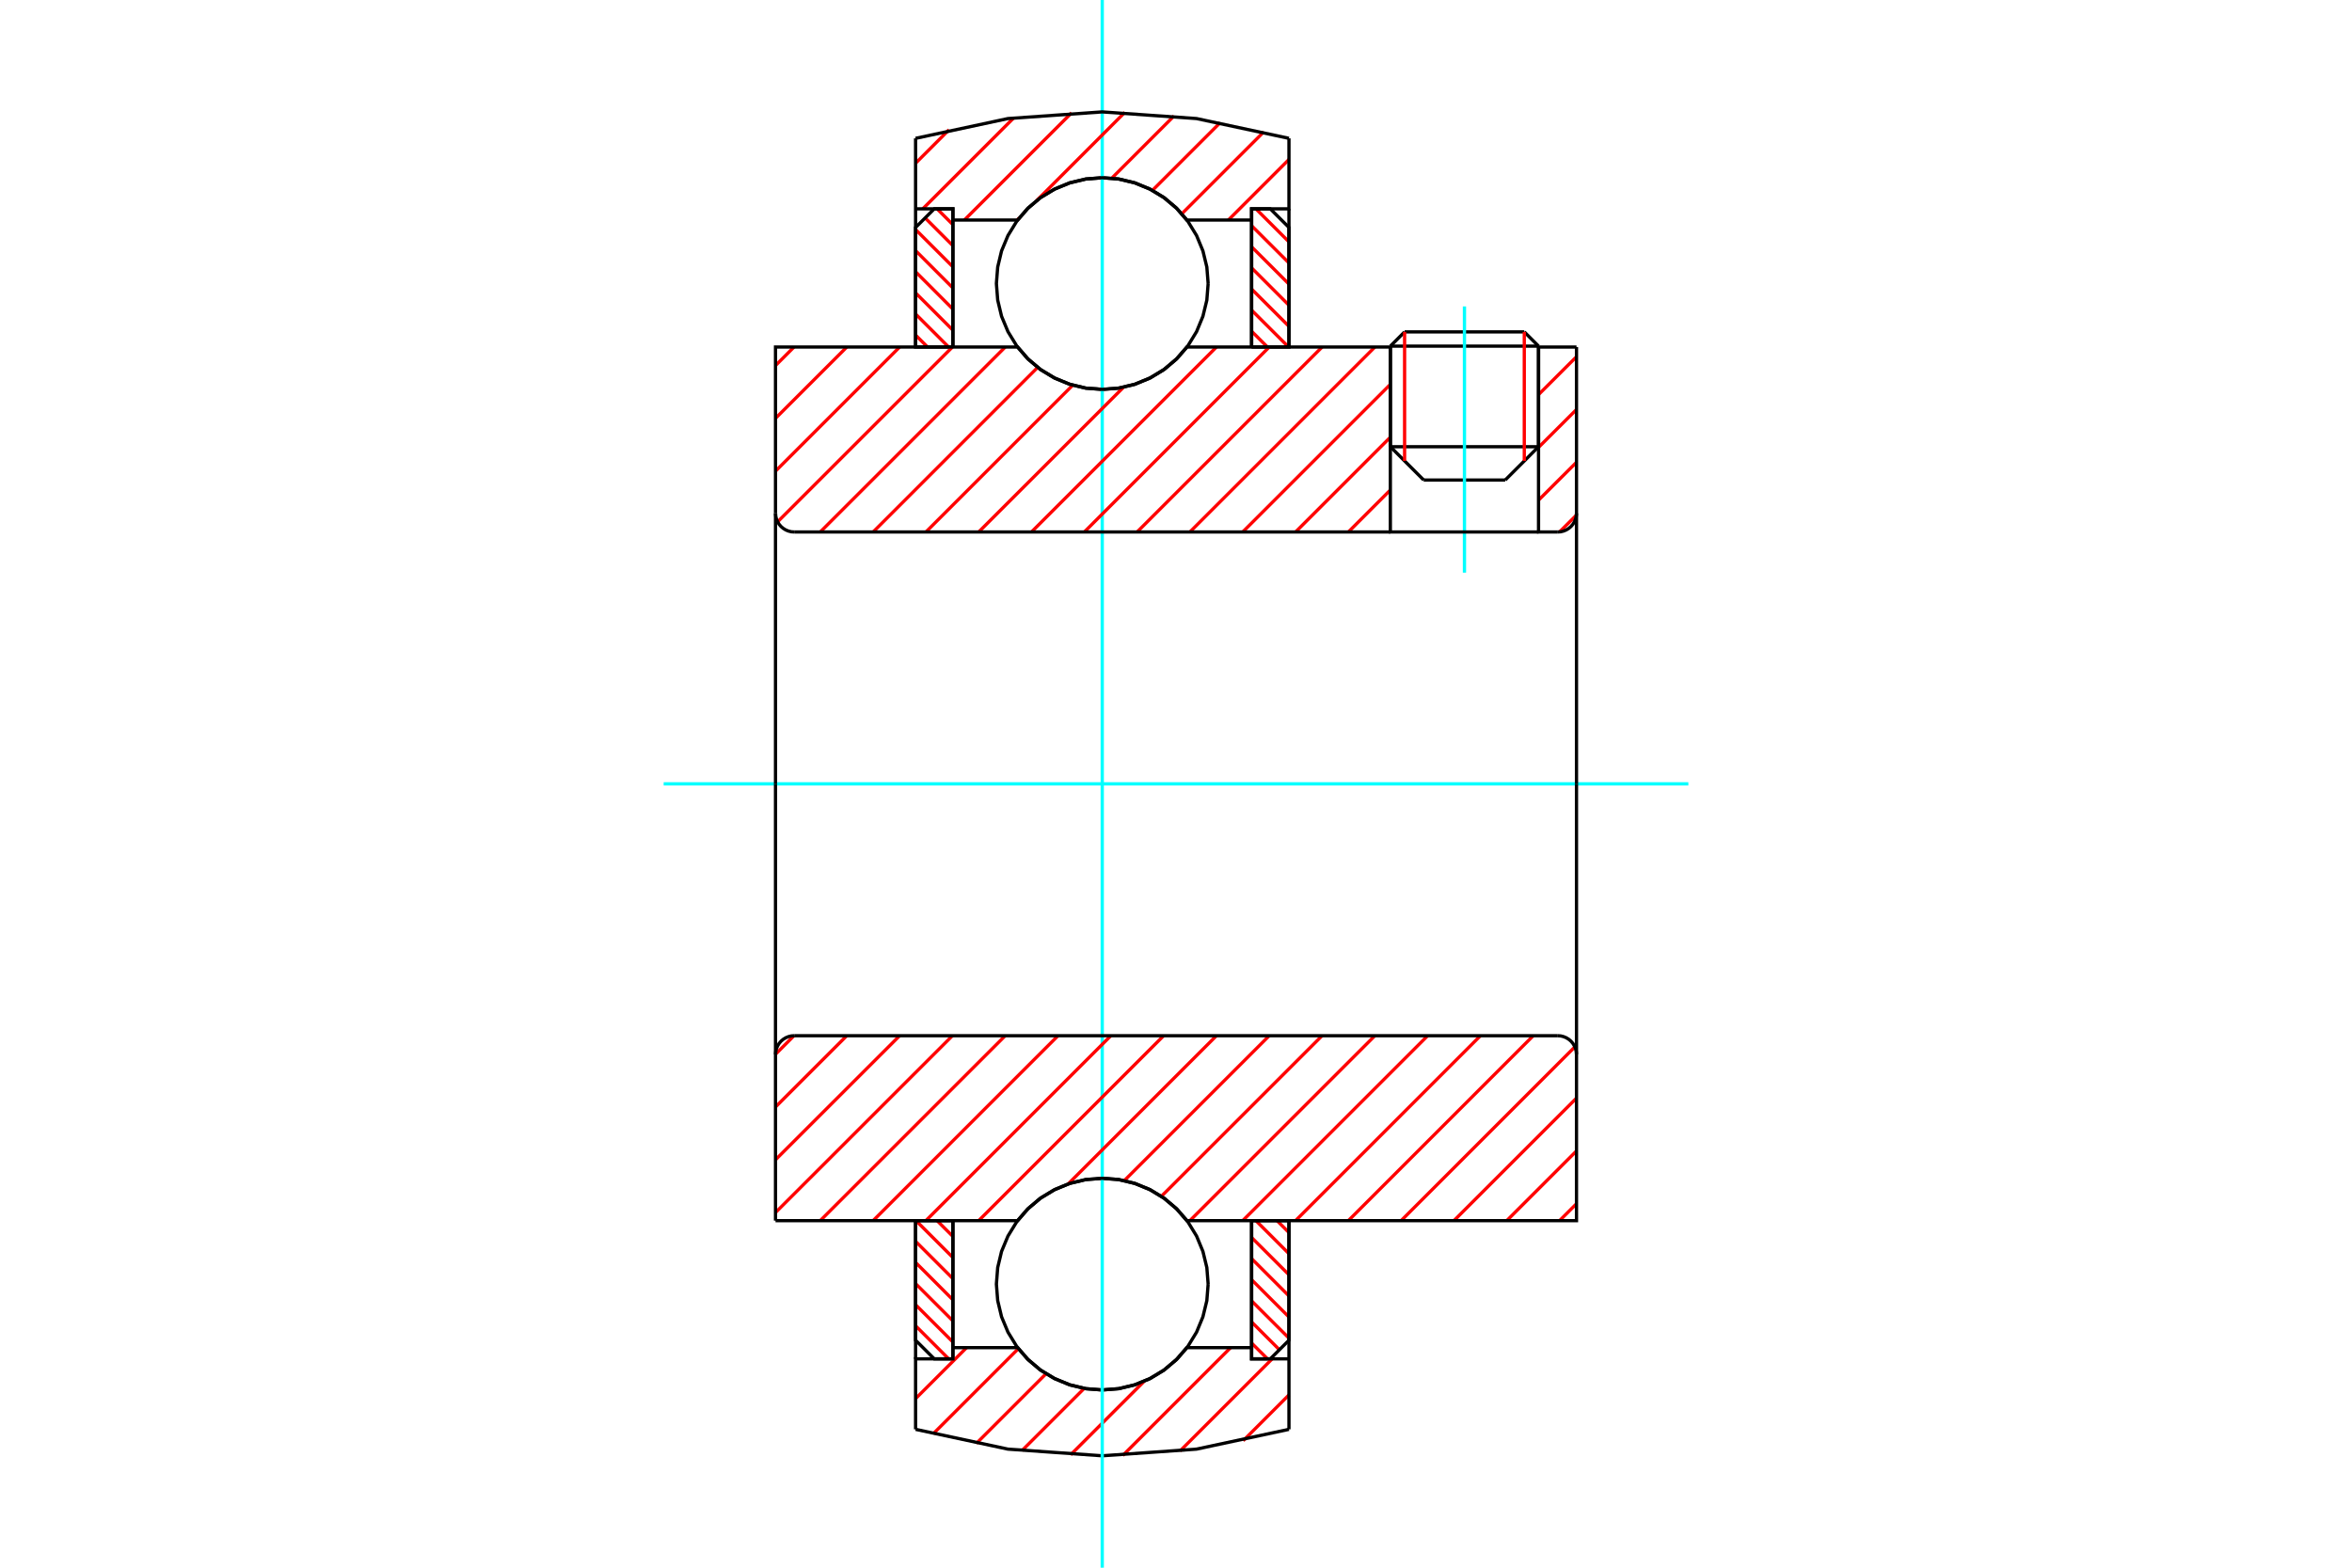 <?xml version="1.0" standalone="no"?>
<!DOCTYPE svg PUBLIC "-//W3C//DTD SVG 1.1//EN"
	"http://www.w3.org/Graphics/SVG/1.1/DTD/svg11.dtd">
<svg xmlns="http://www.w3.org/2000/svg" height="100%" width="100%" viewBox="0 0 36000 24000">
	<rect x="-1800" y="-1200" width="39600" height="26400" style="fill:#FFF"/>
	<g style="fill:none; fill-rule:evenodd" transform="matrix(1 0 0 1 0 0)">
		<g style="fill:none; stroke:#000; stroke-width:50; shape-rendering:geometricPrecision">
			<line x1="23549" y1="5299" x2="21281" y2="5299"/>
			<line x1="21499" y1="5081" x2="23331" y2="5081"/>
			<line x1="21281" y1="6839" x2="23549" y2="6839"/>
			<line x1="23039" y1="7349" x2="21791" y2="7349"/>
			<line x1="21499" y1="5081" x2="21281" y2="5299"/>
			<line x1="23549" y1="5299" x2="23331" y2="5081"/>
			<line x1="23039" y1="7349" x2="23549" y2="6839"/>
			<line x1="21281" y1="6839" x2="21791" y2="7349"/>
			<line x1="21281" y1="5299" x2="21281" y2="6839"/>
			<line x1="23549" y1="6839" x2="23549" y2="5299"/>
		</g>
		<g style="fill:none; stroke:#0FF; stroke-width:50; shape-rendering:geometricPrecision">
			<line x1="22415" y1="8767" x2="22415" y2="4691"/>
		</g>
		<g style="fill:none; stroke:#F00; stroke-width:50; shape-rendering:geometricPrecision">
			<line x1="23331" y1="5081" x2="23331" y2="7057"/>
			<line x1="21499" y1="7057" x2="21499" y2="5081"/>
			<line x1="14014" y1="20297" x2="14520" y2="20803"/>
			<line x1="14014" y1="19974" x2="14585" y2="20545"/>
			<line x1="14014" y1="19651" x2="14585" y2="20222"/>
			<line x1="14014" y1="19327" x2="14585" y2="19899"/>
			<line x1="14014" y1="19004" x2="14585" y2="19575"/>
			<line x1="14020" y1="18687" x2="14585" y2="19252"/>
			<line x1="14343" y1="18687" x2="14585" y2="18929"/>
		</g>
		<g style="fill:none; stroke:#000; stroke-width:50; shape-rendering:geometricPrecision">
			<polyline points="14014,18687 14014,20518 14300,20803 14585,20803 14585,18687 14014,18687"/>
		</g>
		<g style="fill:none; stroke:#0FF; stroke-width:50; shape-rendering:geometricPrecision">
			<line x1="10158" y1="12000" x2="25842" y2="12000"/>
		</g>
		<g style="fill:none; stroke:#F00; stroke-width:50; shape-rendering:geometricPrecision">
			<line x1="14014" y1="5130" x2="14197" y2="5313"/>
			<line x1="14014" y1="4807" x2="14520" y2="5313"/>
			<line x1="14014" y1="4484" x2="14585" y2="5055"/>
			<line x1="14014" y1="4160" x2="14585" y2="4732"/>
			<line x1="14014" y1="3837" x2="14585" y2="4409"/>
			<line x1="14014" y1="3514" x2="14585" y2="4085"/>
			<line x1="14160" y1="3336" x2="14585" y2="3762"/>
			<line x1="14343" y1="3197" x2="14585" y2="3439"/>
		</g>
		<g style="fill:none; stroke:#000; stroke-width:50; shape-rendering:geometricPrecision">
			<polyline points="14585,5313 14585,3197 14300,3197 14014,3482 14014,5313 14585,5313"/>
		</g>
		<g style="fill:none; stroke:#F00; stroke-width:50; shape-rendering:geometricPrecision">
			<line x1="19546" y1="18687" x2="19729" y2="18870"/>
			<line x1="19223" y1="18687" x2="19729" y2="19193"/>
			<line x1="19157" y1="18945" x2="19729" y2="19516"/>
			<line x1="19157" y1="19268" x2="19729" y2="19840"/>
			<line x1="19157" y1="19591" x2="19729" y2="20163"/>
			<line x1="19157" y1="19915" x2="19729" y2="20486"/>
			<line x1="19157" y1="20238" x2="19583" y2="20664"/>
			<line x1="19157" y1="20561" x2="19400" y2="20803"/>
		</g>
		<g style="fill:none; stroke:#000; stroke-width:50; shape-rendering:geometricPrecision">
			<polyline points="19729,18687 19729,20518 19443,20803 19157,20803 19157,18687 19729,18687"/>
		</g>
		<g style="fill:none; stroke:#F00; stroke-width:50; shape-rendering:geometricPrecision">
			<line x1="19223" y1="3197" x2="19729" y2="3703"/>
			<line x1="19157" y1="3455" x2="19729" y2="4026"/>
			<line x1="19157" y1="3778" x2="19729" y2="4349"/>
			<line x1="19157" y1="4101" x2="19729" y2="4673"/>
			<line x1="19157" y1="4425" x2="19729" y2="4996"/>
			<line x1="19157" y1="4748" x2="19723" y2="5313"/>
			<line x1="19157" y1="5071" x2="19400" y2="5313"/>
		</g>
		<g style="fill:none; stroke:#000; stroke-width:50; shape-rendering:geometricPrecision">
			<polyline points="19157,5313 19157,3197 19443,3197 19729,3482 19729,5313 19157,5313"/>
			<polyline points="18492,4341 18472,4088 18412,3841 18315,3606 18182,3389 18017,3196 17824,3030 17607,2898 17372,2800 17125,2741 16871,2721 16618,2741 16371,2800 16136,2898 15919,3030 15726,3196 15561,3389 15428,3606 15330,3841 15271,4088 15251,4341 15271,4595 15330,4842 15428,5077 15561,5294 15726,5487 15919,5652 16136,5785 16371,5882 16618,5942 16871,5961 17125,5942 17372,5882 17607,5785 17824,5652 18017,5487 18182,5294 18315,5077 18412,4842 18472,4595 18492,4341"/>
			<polyline points="18492,19659 18472,19405 18412,19158 18315,18923 18182,18706 18017,18513 17824,18348 17607,18215 17372,18118 17125,18058 16871,18039 16618,18058 16371,18118 16136,18215 15919,18348 15726,18513 15561,18706 15428,18923 15330,19158 15271,19405 15251,19659 15271,19912 15330,20159 15428,20394 15561,20611 15726,20804 15919,20970 16136,21102 16371,21200 16618,21259 16871,21279 17125,21259 17372,21200 17607,21102 17824,20970 18017,20804 18182,20611 18315,20394 18412,20159 18472,19912 18492,19659"/>
		</g>
		<g style="fill:none; stroke:#F00; stroke-width:50; shape-rendering:geometricPrecision">
			<line x1="19729" y1="21355" x2="19028" y2="22056"/>
			<line x1="19472" y1="20803" x2="18062" y2="22213"/>
			<line x1="18836" y1="20631" x2="17185" y2="22282"/>
			<line x1="17513" y1="21146" x2="16387" y2="22272"/>
			<line x1="16595" y1="21255" x2="15642" y2="22208"/>
			<line x1="16011" y1="21031" x2="14943" y2="22099"/>
			<line x1="15588" y1="20646" x2="14283" y2="21951"/>
			<line x1="14795" y1="20631" x2="14014" y2="21412"/>
		</g>
		<g style="fill:none; stroke:#000; stroke-width:50; shape-rendering:geometricPrecision">
			<polyline points="19729,18687 19729,20803 19729,21882"/>
			<polyline points="14014,21882 15428,22185 16871,22287 18314,22185 19729,21882"/>
			<polyline points="14014,21882 14014,20803 14585,20803 14585,20631 14585,18687"/>
			<polyline points="14585,20631 15575,20631 15740,20819 15932,20979 16147,21108 16378,21202 16622,21260 16871,21279 17121,21260 17364,21202 17596,21108 17810,20979 18002,20819 18168,20631 19157,20631 19157,18687"/>
			<polyline points="19157,20631 19157,20803 19729,20803"/>
			<line x1="14014" y1="20803" x2="14014" y2="18687"/>
		</g>
		<g style="fill:none; stroke:#0FF; stroke-width:50; shape-rendering:geometricPrecision">
			<line x1="16871" y1="24000" x2="16871" y2="0"/>
		</g>
		<g style="fill:none; stroke:#F00; stroke-width:50; shape-rendering:geometricPrecision">
			<line x1="19729" y1="2441" x2="18801" y2="3369"/>
			<line x1="19343" y1="2019" x2="18089" y2="3273"/>
			<line x1="18677" y1="1877" x2="17639" y2="2915"/>
			<line x1="17970" y1="1775" x2="17017" y2="2728"/>
			<line x1="17217" y1="1720" x2="15864" y2="3074"/>
			<line x1="15600" y1="3337" x2="15568" y2="3369"/>
			<line x1="16402" y1="1727" x2="14760" y2="3369"/>
			<line x1="15513" y1="1808" x2="14124" y2="3197"/>
			<line x1="14526" y1="1986" x2="14014" y2="2499"/>
		</g>
		<g style="fill:none; stroke:#000; stroke-width:50; shape-rendering:geometricPrecision">
			<polyline points="14014,5313 14014,3197 14014,2118"/>
			<polyline points="19729,2118 18314,1815 16871,1713 15428,1815 14014,2118"/>
			<polyline points="19729,2118 19729,3197 19157,3197 19157,3369 19157,5313"/>
			<polyline points="19157,3369 18168,3369 18002,3181 17810,3021 17596,2892 17364,2798 17121,2740 16871,2721 16622,2740 16378,2798 16147,2892 15932,3021 15740,3181 15575,3369 14585,3369 14585,5313"/>
			<polyline points="14585,3369 14585,3197 14014,3197"/>
			<line x1="19729" y1="3197" x2="19729" y2="5313"/>
		</g>
		<g style="fill:none; stroke:#F00; stroke-width:50; shape-rendering:geometricPrecision">
			<line x1="24130" y1="18428" x2="23871" y2="18687"/>
			<line x1="24130" y1="17620" x2="23063" y2="18687"/>
			<line x1="24130" y1="16811" x2="22254" y2="18687"/>
			<line x1="24105" y1="16027" x2="21446" y2="18687"/>
			<line x1="23468" y1="15856" x2="20638" y2="18687"/>
			<line x1="22660" y1="15856" x2="19830" y2="18687"/>
			<line x1="21852" y1="15856" x2="19021" y2="18687"/>
			<line x1="21044" y1="15856" x2="18213" y2="18687"/>
			<line x1="20236" y1="15856" x2="17776" y2="18315"/>
			<line x1="19427" y1="15856" x2="17208" y2="18075"/>
			<line x1="18619" y1="15856" x2="16350" y2="18125"/>
			<line x1="17811" y1="15856" x2="14980" y2="18687"/>
			<line x1="17003" y1="15856" x2="14172" y2="18687"/>
			<line x1="16194" y1="15856" x2="13364" y2="18687"/>
			<line x1="15386" y1="15856" x2="12555" y2="18687"/>
			<line x1="14578" y1="15856" x2="11870" y2="18563"/>
			<line x1="13770" y1="15856" x2="11870" y2="17755"/>
			<line x1="12961" y1="15856" x2="11870" y2="16947"/>
			<line x1="12153" y1="15856" x2="11871" y2="16139"/>
		</g>
		<g style="fill:none; stroke:#000; stroke-width:50; shape-rendering:geometricPrecision">
			<line x1="11870" y1="12000" x2="11870" y2="18687"/>
			<polyline points="12156,15856 12112,15859 12068,15870 12027,15887 11988,15911 11954,15940 11925,15974 11902,16012 11884,16054 11874,16097 11870,16142"/>
			<line x1="12156" y1="15856" x2="23844" y2="15856"/>
			<polyline points="24130,16142 24126,16097 24116,16054 24098,16012 24075,15974 24046,15940 24012,15911 23973,15887 23932,15870 23888,15859 23844,15856"/>
			<polyline points="24130,16142 24130,18687 23558,18687 18168,18687 18002,18499 17810,18338 17596,18210 17364,18115 17121,18058 16871,18039 16622,18058 16378,18115 16147,18210 15932,18338 15740,18499 15575,18687 12442,18687 11870,18687"/>
			<line x1="24130" y1="12000" x2="24130" y2="16142"/>
		</g>
		<g style="fill:none; stroke:#F00; stroke-width:50; shape-rendering:geometricPrecision">
			<line x1="24128" y1="7887" x2="23872" y2="8142"/>
			<line x1="24130" y1="7077" x2="23549" y2="7657"/>
			<line x1="24130" y1="6269" x2="23549" y2="6849"/>
			<line x1="24130" y1="5461" x2="23549" y2="6041"/>
			<line x1="21281" y1="7501" x2="20638" y2="8144"/>
			<line x1="21281" y1="6693" x2="19830" y2="8144"/>
			<line x1="21281" y1="5884" x2="19021" y2="8144"/>
			<line x1="21044" y1="5313" x2="18213" y2="8144"/>
			<line x1="20236" y1="5313" x2="17405" y2="8144"/>
			<line x1="19427" y1="5313" x2="16597" y2="8144"/>
			<line x1="18619" y1="5313" x2="15788" y2="8144"/>
			<line x1="17196" y1="5929" x2="14980" y2="8144"/>
			<line x1="16419" y1="5897" x2="14172" y2="8144"/>
			<line x1="15883" y1="5624" x2="13364" y2="8144"/>
			<line x1="15386" y1="5313" x2="12555" y2="8144"/>
			<line x1="14578" y1="5313" x2="11902" y2="7989"/>
			<line x1="13770" y1="5313" x2="11870" y2="7213"/>
			<line x1="12961" y1="5313" x2="11870" y2="6404"/>
			<line x1="12153" y1="5313" x2="11870" y2="5596"/>
		</g>
		<g style="fill:none; stroke:#000; stroke-width:50; shape-rendering:geometricPrecision">
			<line x1="24130" y1="12000" x2="24130" y2="5313"/>
			<polyline points="23844,8144 23888,8141 23932,8130 23973,8113 24012,8089 24046,8060 24075,8026 24098,7988 24116,7946 24126,7903 24130,7858"/>
			<polyline points="23844,8144 23549,8144 23549,5313"/>
			<polyline points="23549,8144 21281,8144 21281,5313"/>
			<line x1="21281" y1="8144" x2="12156" y2="8144"/>
			<polyline points="11870,7858 11874,7903 11884,7946 11902,7988 11925,8026 11954,8060 11988,8089 12027,8113 12068,8130 12112,8141 12156,8144"/>
			<polyline points="11870,7858 11870,5313 12442,5313 15575,5313 15740,5501 15932,5662 16147,5790 16378,5885 16622,5942 16871,5961 17121,5942 17364,5885 17596,5790 17810,5662 18002,5501 18168,5313 21281,5313"/>
			<line x1="23549" y1="5313" x2="24130" y2="5313"/>
			<line x1="11870" y1="12000" x2="11870" y2="7858"/>
		</g>
	</g>
</svg>

